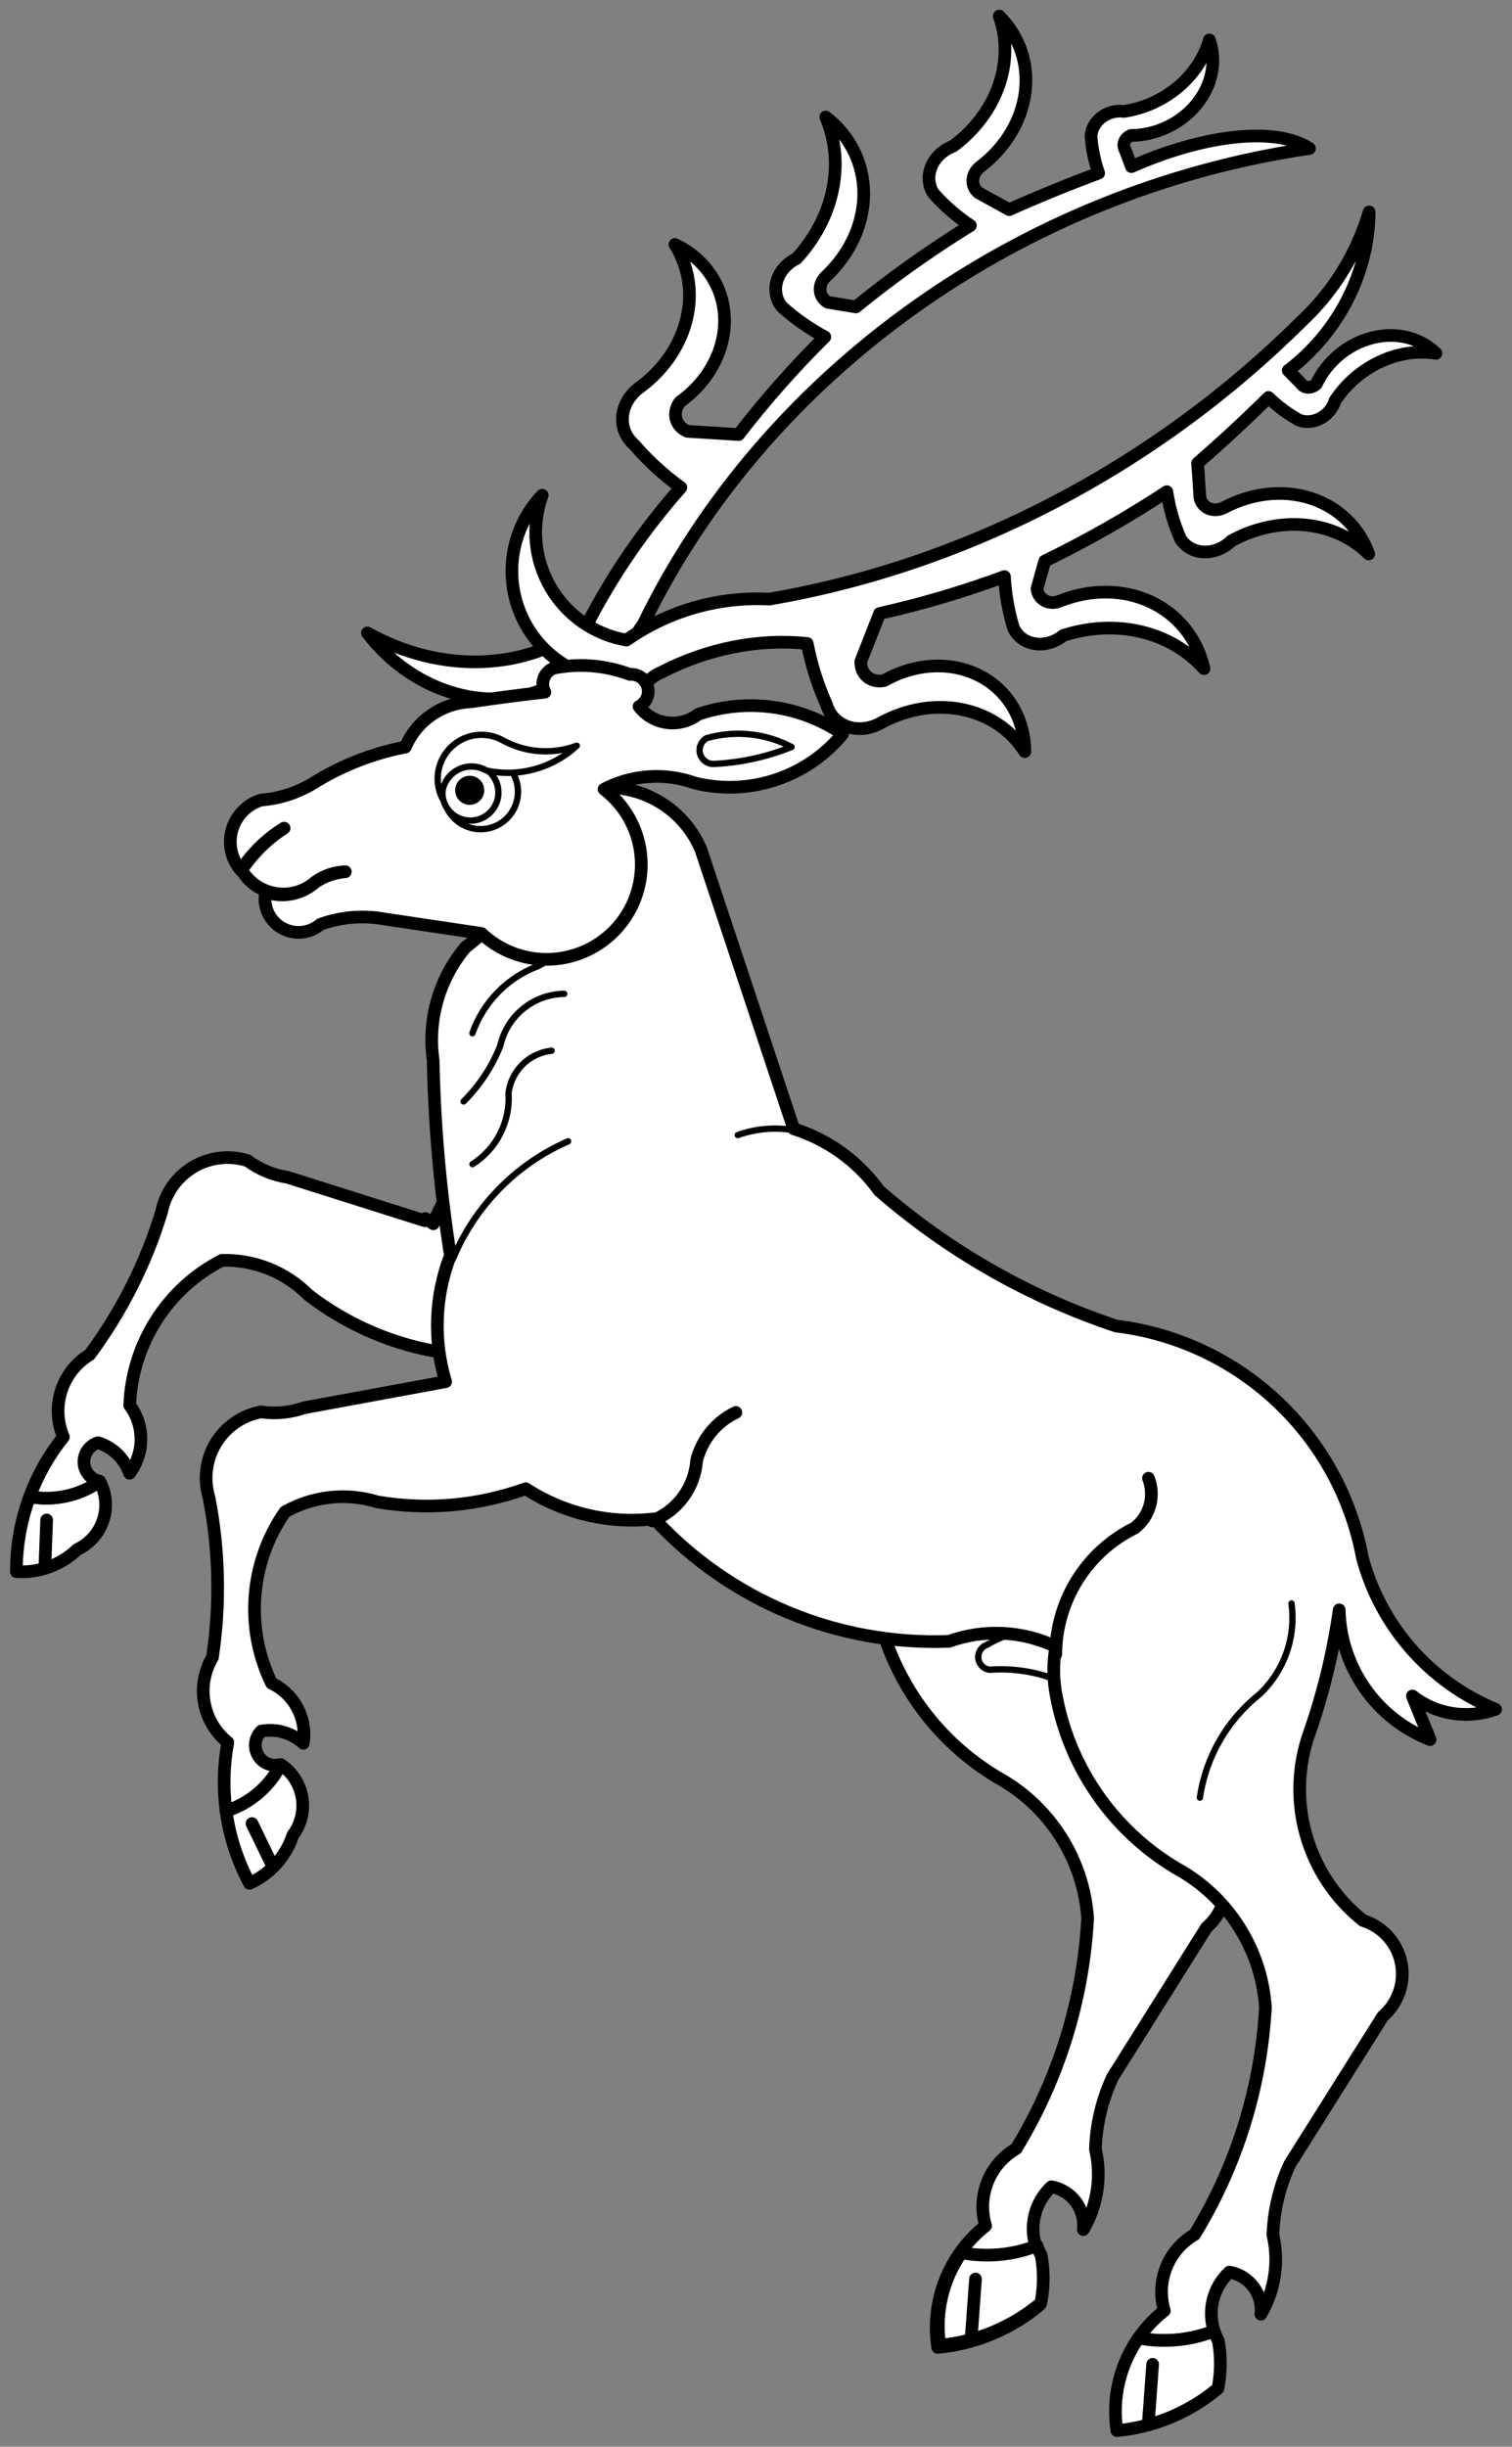 <?xml version="1.0" encoding="UTF-8" standalone="no"?>
<!DOCTYPE svg PUBLIC "-//W3C//DTD SVG 1.1//EN" "http://www.w3.org/Graphics/SVG/1.1/DTD/svg11.dtd">
<svg xmlns:dc="http://purl.org/dc/elements/1.1/" version="1.1" xmlns:xl="http://www.w3.org/1999/xlink" xmlns="http://www.w3.org/2000/svg" viewBox="76.5 67.5 211.5 342" width="211.5" height="342">
  <rect x="76.5" y="67.5" width="211.5" height="342" fill="#808080" stroke="none"/>
  <defs>
    <clipPath id="artboard_clip_path">
      <path d="M 76.5 67.5 L 288 67.5 L 288 356.885 L 258.715 409.5 L 76.5 409.5 Z"/>
    </clipPath>
  </defs>
  <g id="Stag_Springing_(3)" stroke="none" stroke-opacity="1" stroke-dasharray="none" fill="none" fill-opacity="1">
    <title>Stag Springing (3)</title>
    <g id="Stag_Springing_(3)_Art" clip-path="url(#artboard_clip_path)">
      <title>Art</title>
      <g id="Group_53">
        <g id="Graphic_87">
          <path d="M 90.413 274.55 C 87.757 276.526 83.959 277.358 80.654 276.688 C 79.412 280.045 78.781 283.598 78.792 287.178 C 81.94 287.39 85.032 286.265 87.309 284.081 C 89.028 283.277 90.338 281.799 90.932 279.996 C 91.525 278.194 91.349 276.226 90.444 274.558 Z" fill="#FFFFFF"/>
          <path d="M 90.413 274.55 C 87.757 276.526 83.959 277.358 80.654 276.688 C 79.412 280.045 78.781 283.598 78.792 287.178 C 81.94 287.39 85.032 286.265 87.309 284.081 C 89.028 283.277 90.338 281.799 90.932 279.996 C 91.525 278.194 91.349 276.226 90.444 274.558 Z" stroke="black" stroke-linecap="round" stroke-linejoin="round" stroke-width="1.77"/>
        </g>
        <g id="Graphic_86">
          <path d="M 82.775 286.668 L 83.024 279.962 Z" fill="#FFFFFF"/>
          <path d="M 82.775 286.668 L 83.024 279.962 Z" stroke="black" stroke-linecap="round" stroke-linejoin="round" stroke-width="1.77"/>
        </g>
        <g id="Graphic_85">
          <path d="M 152.923 269.581 C 154.695 268.829 156.417 267.966 158.079 266.997 C 168.938 261.666 175.156 249.973 173.502 237.989 C 170.475 230.523 163.17 225.686 155.115 225.813 C 147.059 225.939 139.91 231.004 137.119 238.561 L 136 237.813 C 135.977 237.921 135.955 238.029 135.934 238.138 L 116.752 232.068 C 114.719 231.758 112.792 230.958 111.136 229.737 C 108.594 228.94 105.833 229.26 103.54 230.617 C 101.247 231.975 99.638 234.242 99.114 236.854 C 96.928 244.047 93.522 250.811 89.044 256.849 C 85.129 259.237 83.564 264.139 85.372 268.353 C 83.363 270.86 81.769 273.675 80.653 276.688 C 83.959 277.359 87.759 276.527 90.416 274.549 C 89.18 274.271 88.287 273.193 88.243 271.926 C 88.199 270.659 89.015 269.522 90.229 269.158 C 92.286 269.809 93.915 271.391 94.627 273.428 C 96.74 270.617 96.748 266.75 94.646 263.93 C 94.963 255.343 99.892 247.596 107.536 243.671 C 112.049 243.544 116.415 245.285 119.603 248.483 C 125.195 252.801 131.809 255.6 138.802 256.607 C 141.873 262.165 146.792 266.472 152.706 268.784 C 152.776 269.05 152.849 269.316 152.923 269.581 Z" fill="#FFFFFF"/>
          <path d="M 152.923 269.581 C 154.695 268.829 156.417 267.966 158.079 266.997 C 168.938 261.666 175.156 249.973 173.502 237.989 C 170.475 230.523 163.17 225.686 155.115 225.813 C 147.059 225.939 139.91 231.004 137.119 238.561 L 136 237.813 C 135.977 237.921 135.955 238.029 135.934 238.138 L 116.752 232.068 C 114.719 231.758 112.792 230.958 111.136 229.737 C 108.594 228.94 105.833 229.26 103.54 230.617 C 101.247 231.975 99.638 234.242 99.114 236.854 C 96.928 244.047 93.522 250.811 89.044 256.849 C 85.129 259.237 83.564 264.139 85.372 268.353 C 83.363 270.86 81.769 273.675 80.653 276.688 C 83.959 277.359 87.759 276.527 90.416 274.549 C 89.18 274.271 88.287 273.193 88.243 271.926 C 88.199 270.659 89.015 269.522 90.229 269.158 C 92.286 269.809 93.915 271.391 94.627 273.428 C 96.74 270.617 96.748 266.75 94.646 263.93 C 94.963 255.343 99.892 247.596 107.536 243.671 C 112.049 243.544 116.415 245.285 119.603 248.483 C 125.195 252.801 131.809 255.6 138.802 256.607 C 141.873 262.165 146.792 266.472 152.706 268.784 C 152.776 269.05 152.849 269.316 152.923 269.581 Z" stroke="black" stroke-linecap="round" stroke-linejoin="round" stroke-width="1.77"/>
        </g>
        <g id="Graphic_84">
          <path d="M 234.853 296.695 C 231.422 306.293 234.474 317.01 242.447 323.359 C 245.196 324.222 247.262 326.506 247.845 329.328 C 248.428 332.15 247.437 335.066 245.256 336.948 L 232.125 357.855 C 230.656 361.011 229.841 364.432 229.73 367.912 C 230.619 371.736 230.012 375.756 228.033 379.147 C 228.358 376.287 226.403 373.668 223.569 373.164 C 220.875 375.666 220.234 379.682 222.017 382.898 C 222.419 385.133 222.403 387.423 221.968 389.652 C 217.922 393.055 212.931 395.139 207.666 395.623 C 206.68 389.163 209.237 382.67 214.365 378.619 C 213.128 374.468 214.897 370.011 218.643 367.839 C 224.587 358.093 228.022 347.027 228.642 335.628 C 228.059 327.351 223.311 319.936 216.037 315.943 C 207.168 310.655 200.98 301.831 199.031 291.691 C 197.322 283.415 201.227 274.995 208.647 270.951 C 216.068 266.908 225.259 268.192 231.288 274.114 C 237.316 280.036 238.764 289.204 234.853 296.695 Z" fill="#FFFFFF"/>
          <path d="M 234.853 296.695 C 231.422 306.293 234.474 317.01 242.447 323.359 C 245.196 324.222 247.262 326.506 247.845 329.328 C 248.428 332.15 247.437 335.066 245.256 336.948 L 232.125 357.855 C 230.656 361.011 229.841 364.432 229.73 367.912 C 230.619 371.736 230.012 375.756 228.033 379.147 C 228.358 376.287 226.403 373.668 223.569 373.164 C 220.875 375.666 220.234 379.682 222.017 382.898 C 222.419 385.133 222.403 387.423 221.968 389.652 C 217.922 393.055 212.931 395.139 207.666 395.623 C 206.68 389.163 209.237 382.67 214.365 378.619 C 213.128 374.468 214.897 370.011 218.643 367.839 C 224.587 358.093 228.022 347.027 228.642 335.628 C 228.059 327.351 223.311 319.936 216.037 315.943 C 207.168 310.655 200.98 301.831 199.031 291.691 C 197.322 283.415 201.227 274.995 208.647 270.951 C 216.068 266.908 225.259 268.192 231.288 274.114 C 237.316 280.036 238.764 289.204 234.853 296.695 Z" stroke="black" stroke-linecap="round" stroke-linejoin="round" stroke-width="1.77"/>
        </g>
        <g id="Group_82">
          <title>shape12-15</title>
          <g id="Graphic_83">
            <path d="M 210.981 382.375 C 208.349 386.147 207.267 390.781 207.957 395.32 C 213.16 394.839 218.094 392.779 222.096 389.419 C 222.527 387.22 222.544 384.962 222.148 382.758 C 221.908 382.322 221.709 381.866 221.555 381.393 C 218.263 382.711 214.473 383.063 210.981 382.375 Z" fill="#FFFFFF"/>
            <path d="M 210.981 382.375 C 208.349 386.147 207.267 390.781 207.957 395.32 C 213.16 394.839 218.094 392.779 222.096 389.419 C 222.527 387.22 222.544 384.962 222.148 382.758 C 221.908 382.322 221.709 381.866 221.555 381.393 C 218.263 382.711 214.473 383.063 210.981 382.375 Z" stroke="black" stroke-linecap="round" stroke-linejoin="round" stroke-width="1.77"/>
          </g>
        </g>
        <g id="Group_80">
          <title>shape13-17</title>
          <g id="Graphic_81">
            <path d="M 212.386 393.855 L 212.955 386.053 Z" fill="#FFFFFF"/>
            <path d="M 212.386 393.855 L 212.955 386.053 Z" stroke="black" stroke-linecap="round" stroke-linejoin="round" stroke-width="1.77"/>
          </g>
        </g>
        <g id="Graphic_79">
          <path d="M 226.906 303.532 C 223.255 301.503 219.09 300.587 214.925 300.897 C 214.091 300.797 213.437 300.134 213.35 299.298 C 213.262 298.463 213.765 297.678 214.56 297.409 C 218.534 295.067 223.278 294.41 227.739 295.585 C 229.859 295.898 231.355 297.826 231.132 299.957 C 230.909 302.089 229.045 303.665 226.906 303.532 Z" fill="#FFFFFF"/>
          <path d="M 226.906 303.532 C 223.255 301.503 219.09 300.587 214.925 300.897 C 214.091 300.797 213.437 300.134 213.35 299.298 C 213.262 298.463 213.765 297.678 214.56 297.409 C 218.534 295.067 223.278 294.41 227.739 295.585 C 229.859 295.898 231.355 297.826 231.132 299.957 C 230.909 302.089 229.045 303.665 226.906 303.532 Z" stroke="black" stroke-linecap="round" stroke-linejoin="round" stroke-width=".885"/>
        </g>
        <g id="Graphic_78">
          <path d="M 115.734 314.147 C 114.316 317.139 111.353 319.656 108.121 320.616 C 108.6 324.164 109.711 327.597 111.401 330.752 C 114.28 329.461 116.482 327.017 117.467 324.02 C 118.607 322.503 119.071 320.583 118.748 318.712 C 118.426 316.842 117.347 315.188 115.765 314.14 Z" fill="#FFFFFF"/>
          <path d="M 115.734 314.147 C 114.316 317.139 111.353 319.656 108.121 320.616 C 108.6 324.164 109.711 327.597 111.401 330.752 C 114.28 329.461 116.482 327.017 117.467 324.02 C 118.607 322.503 119.071 320.583 118.748 318.712 C 118.426 316.842 117.347 315.188 115.765 314.14 Z" stroke="black" stroke-linecap="round" stroke-linejoin="round" stroke-width="1.77"/>
        </g>
        <g id="Graphic_77">
          <path d="M 114.679 328.432 L 111.75 322.394 Z" fill="#FFFFFF"/>
          <path d="M 114.679 328.432 L 111.75 322.394 Z" stroke="black" stroke-linecap="round" stroke-linejoin="round" stroke-width="1.77"/>
        </g>
        <g id="Graphic_76">
          <path d="M 232.945 322.031 C 235.311 324.625 238.047 326.856 241.066 328.651 C 248.255 332.584 252.943 339.896 253.51 348.064 C 252.888 359.306 249.485 370.224 243.604 379.841 C 239.898 381.986 238.146 386.385 239.365 390.479 C 237.982 391.57 236.767 392.858 235.759 394.302 C 239.251 394.991 243.041 394.639 246.333 393.321 C 245.376 390.399 246.21 387.185 248.468 385.089 C 251.265 385.584 253.193 388.163 252.872 390.981 C 254.83 387.635 255.433 383.671 254.559 379.901 C 254.672 376.471 255.479 373.098 256.933 369.985 L 269.931 349.343 C 272.086 347.484 273.066 344.608 272.492 341.827 C 271.918 339.046 269.879 336.796 267.165 335.947 C 259.29 329.69 256.284 319.119 259.686 309.649 C 261.62 304.088 263.007 298.351 263.828 292.521 C 264.016 300.579 269.031 307.735 276.542 310.661 L 274.061 304.561 C 277.366 307.14 281.764 307.842 285.708 306.422 C 276.535 302.647 269.645 294.814 267.072 285.235 C 263.891 268.08 249.95 254.971 232.632 252.851 C 220.438 248.794 209.168 242.362 199.473 233.927 C 196.526 229.832 192.334 226.799 187.523 225.282 L 174.545 186.239 C 171.761 179.687 164.564 176.199 157.696 178.073 C 150.827 179.948 146.4 186.608 147.33 193.666 C 145.87 196.091 143.941 198.201 141.654 199.87 C 137.935 204.258 136.275 210.03 137.093 215.725 C 137.276 224.859 138.082 233.97 139.504 242.995 C 137.325 248.635 137.088 254.841 138.83 260.631 L 119.048 264.275 C 117.107 264.956 115.03 265.155 112.995 264.854 C 110.378 265.345 108.092 266.923 106.705 269.197 C 105.319 271.47 104.962 274.225 105.724 276.777 C 107.17 284.156 107.337 291.729 106.217 299.165 C 103.88 303.11 104.797 308.173 108.37 311.046 C 107.774 314.204 107.69 317.436 108.121 320.62 C 111.355 319.659 114.317 317.14 115.734 314.147 C 114.512 314.478 113.22 313.945 112.588 312.847 C 111.956 311.75 112.143 310.364 113.043 309.474 C 115.163 309.083 117.344 309.714 118.928 311.176 C 119.474 307.703 117.665 304.286 114.487 302.783 C 110.735 295.053 111.449 285.898 116.356 278.844 C 120.283 276.613 124.956 276.102 129.273 277.43 C 136.238 278.617 143.391 277.983 150.038 275.589 C 155.357 279.05 161.72 280.542 168.023 279.806 C 178.606 291.269 193.677 297.524 209.266 296.922 C 214.139 295.171 219.511 295.438 224.186 297.666 C 223.774 300.012 223.808 302.415 224.289 304.748 C 225.525 311.197 228.52 317.177 232.945 322.031 Z" fill="#FFFFFF"/>
          <path d="M 232.945 322.031 C 235.311 324.625 238.047 326.856 241.066 328.651 C 248.255 332.584 252.943 339.896 253.51 348.064 C 252.888 359.306 249.485 370.224 243.604 379.841 C 239.898 381.986 238.146 386.385 239.365 390.479 C 237.982 391.57 236.767 392.858 235.759 394.302 C 239.251 394.991 243.041 394.639 246.333 393.321 C 245.376 390.399 246.21 387.185 248.468 385.089 C 251.265 385.584 253.193 388.163 252.872 390.981 C 254.83 387.635 255.433 383.671 254.559 379.901 C 254.672 376.471 255.479 373.098 256.933 369.985 L 269.931 349.343 C 272.086 347.484 273.066 344.608 272.492 341.827 C 271.918 339.046 269.879 336.796 267.165 335.947 C 259.29 329.69 256.284 319.119 259.686 309.649 C 261.62 304.088 263.007 298.351 263.828 292.521 C 264.016 300.579 269.031 307.735 276.542 310.661 L 274.061 304.561 C 277.366 307.14 281.764 307.842 285.708 306.422 C 276.535 302.647 269.645 294.814 267.072 285.235 C 263.891 268.08 249.95 254.971 232.632 252.851 C 220.438 248.794 209.168 242.362 199.473 233.927 C 196.526 229.832 192.334 226.799 187.523 225.282 L 174.545 186.239 C 171.761 179.687 164.564 176.199 157.696 178.073 C 150.827 179.948 146.4 186.608 147.33 193.666 C 145.87 196.091 143.941 198.201 141.654 199.87 C 137.935 204.258 136.275 210.03 137.093 215.725 C 137.276 224.859 138.082 233.97 139.504 242.995 C 137.325 248.635 137.088 254.841 138.83 260.631 L 119.048 264.275 C 117.107 264.956 115.03 265.155 112.995 264.854 C 110.378 265.345 108.092 266.923 106.705 269.197 C 105.319 271.47 104.962 274.225 105.724 276.777 C 107.17 284.156 107.337 291.729 106.217 299.165 C 103.88 303.11 104.797 308.173 108.37 311.046 C 107.774 314.204 107.69 317.436 108.121 320.62 C 111.355 319.659 114.317 317.14 115.734 314.147 C 114.512 314.478 113.22 313.945 112.588 312.847 C 111.956 311.75 112.143 310.364 113.043 309.474 C 115.163 309.083 117.344 309.714 118.928 311.176 C 119.474 307.703 117.665 304.286 114.487 302.783 C 110.735 295.053 111.449 285.898 116.356 278.844 C 120.283 276.613 124.956 276.102 129.273 277.43 C 136.238 278.617 143.391 277.983 150.038 275.589 C 155.357 279.05 161.72 280.542 168.023 279.806 C 178.606 291.269 193.677 297.524 209.266 296.922 C 214.139 295.171 219.511 295.438 224.186 297.666 C 223.774 300.012 223.808 302.415 224.289 304.748 C 225.525 311.197 228.52 317.177 232.945 322.031 Z" stroke="black" stroke-linecap="round" stroke-linejoin="round" stroke-width="1.77"/>
        </g>
        <g id="Graphic_75">
          <path d="M 224.18 298.741 C 224.219 291.239 228.494 284.402 235.222 281.082 C 237.337 279.446 238.12 276.612 237.147 274.123" stroke="black" stroke-linecap="round" stroke-linejoin="round" stroke-width="1.77"/>
        </g>
        <g id="Graphic_74">
          <path d="M 257.155 291.63 C 257.809 296.362 256.118 301.117 252.623 304.374 C 248.133 307.948 245.172 313.096 244.34 318.774" stroke="black" stroke-linecap="round" stroke-linejoin="round" stroke-width=".885"/>
        </g>
        <g id="Graphic_73">
          <path d="M 187.87 225.539 C 185.154 225.009 182.299 225.226 179.694 226.161" stroke="black" stroke-linecap="round" stroke-linejoin="round" stroke-width=".885"/>
        </g>
        <g id="Graphic_72">
          <path d="M 139.866 243.464 C 142.876 236.139 148.702 230.193 155.964 227.035" stroke="black" stroke-linecap="round" stroke-linejoin="round" stroke-width=".885"/>
        </g>
        <g id="Graphic_71">
          <path d="M 158.261 193.747 C 157.651 197.543 155.246 200.81 151.804 202.522 C 147.486 204.132 144.107 207.577 142.581 211.925" stroke="black" stroke-linecap="round" stroke-linejoin="round" stroke-width=".885"/>
        </g>
        <g id="Graphic_70">
          <path d="M 155.426 206.418 C 151.127 206.472 147.427 209.471 146.484 213.666 C 145.326 216.59 143.578 219.243 141.348 221.46" stroke="black" stroke-linecap="round" stroke-linejoin="round" stroke-width=".885"/>
        </g>
        <g id="Graphic_69">
          <path d="M 153.656 214.366 C 150.507 214.699 148.007 217.166 147.632 220.311 C 147.89 224.289 145.957 228.09 142.591 230.226" stroke="black" stroke-linecap="round" stroke-linejoin="round" stroke-width=".885"/>
        </g>
        <g id="Graphic_68">
          <path d="M 167.697 280.076 C 171.243 278.716 173.68 275.425 173.947 271.636 C 174.686 268.695 176.697 266.236 179.433 264.928" stroke="black" stroke-linecap="round" stroke-linejoin="round" stroke-width="1.77"/>
        </g>
        <g id="Graphic_67">
          <path d="M 235.757 394.304 C 233.125 398.076 232.042 402.71 232.732 407.25 C 237.936 406.768 242.87 404.709 246.871 401.349 C 247.302 399.15 247.32 396.891 246.924 394.687 C 246.684 394.252 246.485 393.795 246.331 393.322 C 243.039 394.641 239.249 394.992 235.757 394.304 Z" fill="#FFFFFF"/>
          <path d="M 235.757 394.304 C 233.125 398.076 232.042 402.71 232.732 407.25 C 237.936 406.768 242.87 404.709 246.871 401.349 C 247.302 399.15 247.32 396.891 246.924 394.687 C 246.684 394.252 246.485 393.795 246.331 393.322 C 243.039 394.641 239.249 394.992 235.757 394.304 Z" stroke="black" stroke-linecap="round" stroke-linejoin="round" stroke-width="1.77"/>
        </g>
        <g id="Graphic_66">
          <path d="M 237.162 405.784 L 237.731 397.983 Z" fill="#FFFFFF"/>
          <path d="M 237.162 405.784 L 237.731 397.983 Z" stroke="black" stroke-linecap="round" stroke-linejoin="round" stroke-width="1.77"/>
        </g>
        <g id="Graphic_65">
          <path d="M 164.069 165.86 L 164.069 165.86 C 163.212 161.978 164.095 157.915 166.488 154.739 C 183.493 119.674 219.257 94.153 259.668 88.249 C 255.055 85.202 245.062 86.222 234.771 90.791 L 233.879 88.416 C 233.672 88.085 233.644 87.674 233.803 87.292 C 233.962 86.91 234.292 86.596 234.704 86.435 C 238.214 86.415 241.641 84.794 243.842 82.113 C 246.043 79.431 246.728 76.042 245.667 73.078 C 244.202 78.213 239.399 82.227 233.707 83.075 C 232.637 82.917 231.502 83.212 230.613 83.879 C 229.723 84.546 229.173 85.516 229.112 86.522 C 229.24 88.299 229.6 90.036 230.183 91.697 C 225.959 93.264 221.786 94.968 217.671 96.804 L 213.429 94.471 C 212.861 94.046 212.552 93.396 212.583 92.696 C 212.613 91.995 212.981 91.314 213.588 90.834 C 217.107 88.175 219.392 84.401 219.901 80.408 C 220.41 76.414 219.097 72.556 216.274 69.75 C 218.532 76.092 215.933 83.418 209.825 87.93 C 208.442 88.448 207.33 89.484 206.793 90.755 C 206.256 92.026 206.35 93.398 207.05 94.497 C 208.552 96.208 210.294 97.726 212.238 99.018 C 206.639 102.478 201.287 106.282 196.222 110.4 L 192.281 109.751 C 191.661 109.388 191.274 108.779 191.224 108.085 C 191.173 107.392 191.463 106.685 192.017 106.154 C 195.404 102.98 197.324 98.784 197.322 94.561 C 197.319 90.337 195.394 86.462 192.003 83.855 C 194.76 90.298 193.177 97.941 187.905 103.654 C 186.577 104.298 185.581 105.425 185.189 106.728 C 184.797 108.031 185.05 109.373 185.88 110.387 C 187.676 112.008 189.688 113.42 191.876 114.595 C 187.529 118.902 183.499 123.462 179.818 128.239 L 172.671 127.794 C 171.857 127.48 171.271 126.839 171.069 126.043 C 170.867 125.248 171.07 124.379 171.624 123.67 C 175.649 120.796 177.989 116.385 177.844 111.947 C 177.699 107.508 175.088 103.642 170.904 101.67 C 174.883 107.972 172.885 116.418 166.217 121.483 C 164.765 122.453 163.808 123.927 163.606 125.502 C 163.405 127.077 163.981 128.587 165.177 129.62 C 167.092 131.849 169.294 133.87 171.741 135.645 C 166.532 141.544 162.133 147.961 158.648 154.742 C 150.342 161.295 138.273 161.778 127.891 155.972 C 134.035 164.026 144.281 167.289 152.563 163.829 C 154.073 163.595 155.459 162.918 156.578 161.869 C 156.064 164.17 155.724 166.484 155.56 168.796 C 158.985 170.032 162.686 168.755 164.069 165.86 Z" fill="#FFFFFF"/>
          <path d="M 164.069 165.86 L 164.069 165.86 C 163.212 161.978 164.095 157.915 166.488 154.739 C 183.493 119.674 219.257 94.153 259.668 88.249 C 255.055 85.202 245.062 86.222 234.771 90.791 L 233.879 88.416 C 233.672 88.085 233.644 87.674 233.803 87.292 C 233.962 86.91 234.292 86.596 234.704 86.435 C 238.214 86.415 241.641 84.794 243.842 82.113 C 246.043 79.431 246.728 76.042 245.667 73.078 C 244.202 78.213 239.399 82.227 233.707 83.075 C 232.637 82.917 231.502 83.212 230.613 83.879 C 229.723 84.546 229.173 85.516 229.112 86.522 C 229.24 88.299 229.6 90.036 230.183 91.697 C 225.959 93.264 221.786 94.968 217.671 96.804 L 213.429 94.471 C 212.861 94.046 212.552 93.396 212.583 92.696 C 212.613 91.995 212.981 91.314 213.588 90.834 C 217.107 88.175 219.392 84.401 219.901 80.408 C 220.41 76.414 219.097 72.556 216.274 69.75 C 218.532 76.092 215.933 83.418 209.825 87.93 C 208.442 88.448 207.33 89.484 206.793 90.755 C 206.256 92.026 206.35 93.398 207.05 94.497 C 208.552 96.208 210.294 97.726 212.238 99.018 C 206.639 102.478 201.287 106.282 196.222 110.4 L 192.281 109.751 C 191.661 109.388 191.274 108.779 191.224 108.085 C 191.173 107.392 191.463 106.685 192.017 106.154 C 195.404 102.98 197.324 98.784 197.322 94.561 C 197.319 90.337 195.394 86.462 192.003 83.855 C 194.76 90.298 193.177 97.941 187.905 103.654 C 186.577 104.298 185.581 105.425 185.189 106.728 C 184.797 108.031 185.05 109.373 185.88 110.387 C 187.676 112.008 189.688 113.42 191.876 114.595 C 187.529 118.902 183.499 123.462 179.818 128.239 L 172.671 127.794 C 171.857 127.48 171.271 126.839 171.069 126.043 C 170.867 125.248 171.07 124.379 171.624 123.67 C 175.649 120.796 177.989 116.385 177.844 111.947 C 177.699 107.508 175.088 103.642 170.904 101.67 C 174.883 107.972 172.885 116.418 166.217 121.483 C 164.765 122.453 163.808 123.927 163.606 125.502 C 163.405 127.077 163.981 128.587 165.177 129.62 C 167.092 131.849 169.294 133.87 171.741 135.645 C 166.532 141.544 162.133 147.961 158.648 154.742 C 150.342 161.295 138.273 161.778 127.891 155.972 C 134.035 164.026 144.281 167.289 152.563 163.829 C 154.073 163.595 155.459 162.918 156.578 161.869 C 156.064 164.17 155.724 166.484 155.56 168.796 C 158.985 170.032 162.686 168.755 164.069 165.86 Z" stroke="black" stroke-linecap="round" stroke-linejoin="round" stroke-width="1.77"/>
        </g>
        <g id="Graphic_64">
          <path d="M 156.632 169.426 C 159.062 171.19 162.677 170.589 164.943 168.044 C 164.895 165.191 166.551 162.513 169.005 161.475 C 175.519 158.13 182.628 156.727 189.416 157.447 C 189.988 160.415 190.888 163.266 192.097 165.945 C 192.527 167.465 193.653 168.625 195.165 169.108 C 196.678 169.592 198.418 169.347 199.911 168.441 C 207.32 164.534 215.823 166.292 219.853 172.564 C 219.835 167.937 217.433 163.936 213.47 161.929 C 209.508 159.922 204.52 160.18 200.214 162.616 C 199.337 162.817 198.465 162.633 197.831 162.113 C 197.197 161.594 196.865 160.792 196.924 159.922 L 199.541 153.256 C 205.426 151.939 211.262 150.214 217.003 148.094 C 217.141 150.575 217.568 152.995 218.277 155.309 C 218.845 156.491 219.956 157.289 221.304 157.484 C 222.652 157.679 224.096 157.251 225.24 156.317 C 232.646 153.953 240.242 155.749 244.916 160.97 C 243.986 156.795 241.288 153.413 237.461 151.626 C 233.635 149.838 229.02 149.805 224.712 151.534 C 223.996 151.813 223.232 151.779 222.624 151.44 C 222.016 151.101 221.626 150.493 221.558 149.777 L 222.641 145.928 C 228.512 143.079 234.22 139.836 239.72 136.226 C 240.071 138.533 240.713 140.753 241.631 142.836 C 242.33 143.934 243.534 144.6 244.913 144.65 C 246.292 144.701 247.701 144.13 248.755 143.096 C 255.426 139.467 263.163 140.208 267.957 144.934 C 266.607 141.19 263.665 138.37 259.831 137.143 C 255.996 135.917 251.61 136.392 247.713 138.458 C 247.022 138.805 246.25 138.851 245.601 138.583 C 244.953 138.315 244.495 137.76 244.35 137.066 L 244.023 132.237 C 247.426 129.284 250.734 126.222 253.939 123.056 C 255.2 124.286 256.624 125.345 258.182 126.211 C 259.12 126.581 260.231 126.492 261.212 125.968 C 262.193 125.444 262.94 124.54 263.248 123.504 C 266.422 118.703 272.09 116.046 277.363 116.889 C 275.124 114.675 271.764 113.863 268.404 114.725 C 265.043 115.586 262.125 118.007 260.625 121.18 C 260.304 121.488 259.879 121.656 259.464 121.639 C 259.05 121.622 258.688 121.422 258.475 121.093 L 256.699 119.281 C 263.709 113.968 267.993 105.581 268.017 97.122 C 266.256 103.036 262.993 108.298 258.494 112.479 C 237.958 132.833 211.689 146.522 184.1 151.244 C 176.991 150.869 169.961 152.886 164.131 156.973 C 159.673 156.208 155.783 153.508 153.507 149.598 C 151.232 145.689 150.805 140.972 152.342 136.718 C 148.824 140.415 147.369 145.616 148.459 150.602 C 149.549 155.588 153.042 159.708 157.783 161.599 C 156.306 163.926 155.887 166.772 156.632 169.426 Z" fill="#FFFFFF"/>
          <path d="M 156.632 169.426 C 159.062 171.19 162.677 170.589 164.943 168.044 C 164.895 165.191 166.551 162.513 169.005 161.475 C 175.519 158.13 182.628 156.727 189.416 157.447 C 189.988 160.415 190.888 163.266 192.097 165.945 C 192.527 167.465 193.653 168.625 195.165 169.108 C 196.678 169.592 198.418 169.347 199.911 168.441 C 207.32 164.534 215.823 166.292 219.853 172.564 C 219.835 167.937 217.433 163.936 213.47 161.929 C 209.508 159.922 204.52 160.18 200.214 162.616 C 199.337 162.817 198.465 162.633 197.831 162.113 C 197.197 161.594 196.865 160.792 196.924 159.922 L 199.541 153.256 C 205.426 151.939 211.262 150.214 217.003 148.094 C 217.141 150.575 217.568 152.995 218.277 155.309 C 218.845 156.491 219.956 157.289 221.304 157.484 C 222.652 157.679 224.096 157.251 225.24 156.317 C 232.646 153.953 240.242 155.749 244.916 160.97 C 243.986 156.795 241.288 153.413 237.461 151.626 C 233.635 149.838 229.02 149.805 224.712 151.534 C 223.996 151.813 223.232 151.779 222.624 151.44 C 222.016 151.101 221.626 150.493 221.558 149.777 L 222.641 145.928 C 228.512 143.079 234.22 139.836 239.72 136.226 C 240.071 138.533 240.713 140.753 241.631 142.836 C 242.33 143.934 243.534 144.6 244.913 144.65 C 246.292 144.701 247.701 144.13 248.755 143.096 C 255.426 139.467 263.163 140.208 267.957 144.934 C 266.607 141.19 263.665 138.37 259.831 137.143 C 255.996 135.917 251.61 136.392 247.713 138.458 C 247.022 138.805 246.25 138.851 245.601 138.583 C 244.953 138.315 244.495 137.76 244.35 137.066 L 244.023 132.237 C 247.426 129.284 250.734 126.222 253.939 123.056 C 255.2 124.286 256.624 125.345 258.182 126.211 C 259.12 126.581 260.231 126.492 261.212 125.968 C 262.193 125.444 262.94 124.54 263.248 123.504 C 266.422 118.703 272.09 116.046 277.363 116.889 C 275.124 114.675 271.764 113.863 268.404 114.725 C 265.043 115.586 262.125 118.007 260.625 121.18 C 260.304 121.488 259.879 121.656 259.464 121.639 C 259.05 121.622 258.688 121.422 258.475 121.093 L 256.699 119.281 C 263.709 113.968 267.993 105.581 268.017 97.122 C 266.256 103.036 262.993 108.298 258.494 112.479 C 237.958 132.833 211.689 146.522 184.1 151.244 C 176.991 150.869 169.961 152.886 164.131 156.973 C 159.673 156.208 155.783 153.508 153.507 149.598 C 151.232 145.689 150.805 140.972 152.342 136.718 C 148.824 140.415 147.369 145.616 148.459 150.602 C 149.549 155.588 153.042 159.708 157.783 161.599 C 156.306 163.926 155.887 166.772 156.632 169.426 Z" stroke="black" stroke-linecap="round" stroke-linejoin="round" stroke-width="1.77"/>
        </g>
        <g id="Graphic_63">
          <path d="M 160.996 177.814 C 164.923 175.772 169.523 175.458 173.69 176.949 C 181.326 178.828 189.364 176.163 194.364 170.094 C 188.438 166.056 180.959 165.036 174.168 167.341 C 172.926 168.296 171.355 168.718 169.801 168.513 C 168.248 168.309 166.84 167.495 165.887 166.251 C 166.897 165.732 167.398 164.571 167.086 163.48 C 166.773 162.389 165.732 161.67 164.601 161.765 C 161.201 160.489 157.513 160.187 153.951 160.891 C 153.313 161.138 152.812 161.649 152.576 162.292 C 152.341 162.936 152.394 163.649 152.722 164.25 C 149.262 164.636 145.809 165.085 142.365 165.598 C 138.345 165.755 134.776 168.218 133.203 171.921 C 128.599 172.806 124.2 174.539 120.23 177.031 C 118.04 178.343 115.577 179.129 113.032 179.327 C 111.063 179.933 109.531 181.491 108.959 183.471 C 108.387 185.451 108.85 187.586 110.192 189.149 C 111.752 186.766 113.816 184.755 116.239 183.256 C 113.872 184.777 111.849 186.774 110.296 189.12 C 111.316 190.86 113.059 192.055 115.051 192.378 C 117.042 192.702 119.074 192.119 120.592 190.791 C 121.82 189.901 123.286 189.4 124.802 189.351 C 123.322 189.476 121.895 189.965 120.65 190.774 C 118.756 192.492 116.074 193.038 113.659 192.196 C 113.26 194.16 114.15 196.161 115.877 197.179 C 117.604 198.196 119.786 198.006 121.31 196.705 C 124.2 195.66 127.316 195.405 130.338 195.964 L 143.851 197.978 C 147.413 201.343 152.541 202.469 157.185 200.904 C 161.829 199.339 165.23 195.339 166.028 190.504 C 166.826 185.669 164.891 180.788 160.996 177.814 Z" fill="#FFFFFF"/>
          <path d="M 160.996 177.814 C 164.923 175.772 169.523 175.458 173.69 176.949 C 181.326 178.828 189.364 176.163 194.364 170.094 C 188.438 166.056 180.959 165.036 174.168 167.341 C 172.926 168.296 171.355 168.718 169.801 168.513 C 168.248 168.309 166.84 167.495 165.887 166.251 C 166.897 165.732 167.398 164.571 167.086 163.48 C 166.773 162.389 165.732 161.67 164.601 161.765 C 161.201 160.489 157.513 160.187 153.951 160.891 C 153.313 161.138 152.812 161.649 152.576 162.292 C 152.341 162.936 152.394 163.649 152.722 164.25 C 149.262 164.636 145.809 165.085 142.365 165.598 C 138.345 165.755 134.776 168.218 133.203 171.921 C 128.599 172.806 124.2 174.539 120.23 177.031 C 118.04 178.343 115.577 179.129 113.032 179.327 C 111.063 179.933 109.531 181.491 108.959 183.471 C 108.387 185.451 108.85 187.586 110.192 189.149 C 111.752 186.766 113.816 184.755 116.239 183.256 C 113.872 184.777 111.849 186.774 110.296 189.12 C 111.316 190.86 113.059 192.055 115.051 192.378 C 117.042 192.702 119.074 192.119 120.592 190.791 C 121.82 189.901 123.286 189.4 124.802 189.351 C 123.322 189.476 121.895 189.965 120.65 190.774 C 118.756 192.492 116.074 193.038 113.659 192.196 C 113.26 194.16 114.15 196.161 115.877 197.179 C 117.604 198.196 119.786 198.006 121.31 196.705 C 124.2 195.66 127.316 195.405 130.338 195.964 L 143.851 197.978 C 147.413 201.343 152.541 202.469 157.185 200.904 C 161.829 199.339 165.23 195.339 166.028 190.504 C 166.826 185.669 164.891 180.788 160.996 177.814 Z" stroke="black" stroke-linecap="round" stroke-linejoin="round" stroke-width="1.77"/>
        </g>
        <g id="Group_61">
          <title>shape38-68</title>
          <g id="Graphic_62">
            <path d="M 138.687 179.562 C 137.924 176.798 139.53 173.935 142.287 173.145 C 145.043 172.354 147.922 173.931 148.741 176.679 C 149.278 178.482 148.805 180.435 147.503 181.792 C 146.201 183.15 144.27 183.703 142.446 183.242 C 140.622 182.781 139.187 181.376 138.687 179.562 Z" fill="white"/>
            <path d="M 138.687 179.562 C 137.924 176.798 139.53 173.935 142.287 173.145 C 145.043 172.354 147.922 173.931 148.741 176.679 C 149.278 178.482 148.805 180.435 147.503 181.792 C 146.201 183.15 144.27 183.703 142.446 183.242 C 140.622 182.781 139.187 181.376 138.687 179.562 Z" stroke="black" stroke-linecap="round" stroke-linejoin="round" stroke-width=".885"/>
          </g>
        </g>
        <g id="Group_59">
          <title>shape39-70</title>
          <g id="Graphic_60">
            <circle cx="142.296" cy="178.284" r="3.921" fill="#FFFFFF"/>
            <circle cx="142.296" cy="178.284" r="3.921" stroke="black" stroke-linecap="round" stroke-linejoin="round" stroke-width=".885"/>
          </g>
        </g>
        <g id="Group_57">
          <title>shape40-72</title>
          <g id="Graphic_58">
            <path d="M 140.666 178.376 C 140.443 177.538 140.932 176.676 141.765 176.437 C 142.599 176.198 143.47 176.67 143.725 177.499 C 143.894 178.049 143.753 178.648 143.356 179.065 C 142.958 179.481 142.367 179.651 141.809 179.508 C 141.251 179.365 140.814 178.932 140.666 178.376 Z" fill="black"/>
            <path d="M 140.666 178.376 C 140.443 177.538 140.932 176.676 141.765 176.437 C 142.599 176.198 143.47 176.67 143.725 177.499 C 143.894 178.049 143.753 178.648 143.356 179.065 C 142.958 179.481 142.367 179.651 141.809 179.508 C 141.251 179.365 140.814 178.932 140.666 178.376 Z" stroke="black" stroke-linecap="round" stroke-linejoin="round" stroke-width=".885"/>
          </g>
        </g>
        <g id="Group_55">
          <title>shape41-74</title>
          <g id="Graphic_56">
            <path d="M 157.181 171.731 C 153.787 174.891 149.06 176.187 144.529 175.198 C 143.212 174.431 141.58 174.454 140.285 175.256 C 138.989 176.058 138.242 177.509 138.342 179.03 C 137.159 176.603 137.702 173.689 139.679 171.851 C 141.656 170.013 144.602 169.684 146.936 171.041 C 150.094 172.731 153.825 172.982 157.181 171.731 Z" fill="white"/>
            <path d="M 157.181 171.731 C 153.787 174.891 149.06 176.187 144.529 175.198 C 143.212 174.431 141.58 174.454 140.285 175.256 C 138.989 176.058 138.242 177.509 138.342 179.03 C 137.159 176.603 137.702 173.689 139.679 171.851 C 141.656 170.013 144.602 169.684 146.936 171.041 C 150.094 172.731 153.825 172.982 157.181 171.731 Z" stroke="black" stroke-linecap="round" stroke-linejoin="round" stroke-width=".885"/>
          </g>
        </g>
        <g id="Graphic_54">
          <path d="M 187.221 171.911 C 183.565 169.985 179.306 169.546 175.334 170.684 C 174.539 171.138 174.172 172.088 174.457 172.958 C 174.742 173.828 175.599 174.378 176.508 174.275 C 180.186 174.087 183.806 173.288 187.221 171.911 Z" fill="#FFFFFF"/>
          <path d="M 187.221 171.911 C 183.565 169.985 179.306 169.546 175.334 170.684 C 174.539 171.138 174.172 172.088 174.457 172.958 C 174.742 173.828 175.599 174.378 176.508 174.275 C 180.186 174.087 183.806 173.288 187.221 171.911 Z" stroke="black" stroke-linecap="round" stroke-linejoin="round" stroke-width=".885"/>
        </g>
      </g>
    </g>
  </g>
</svg>
